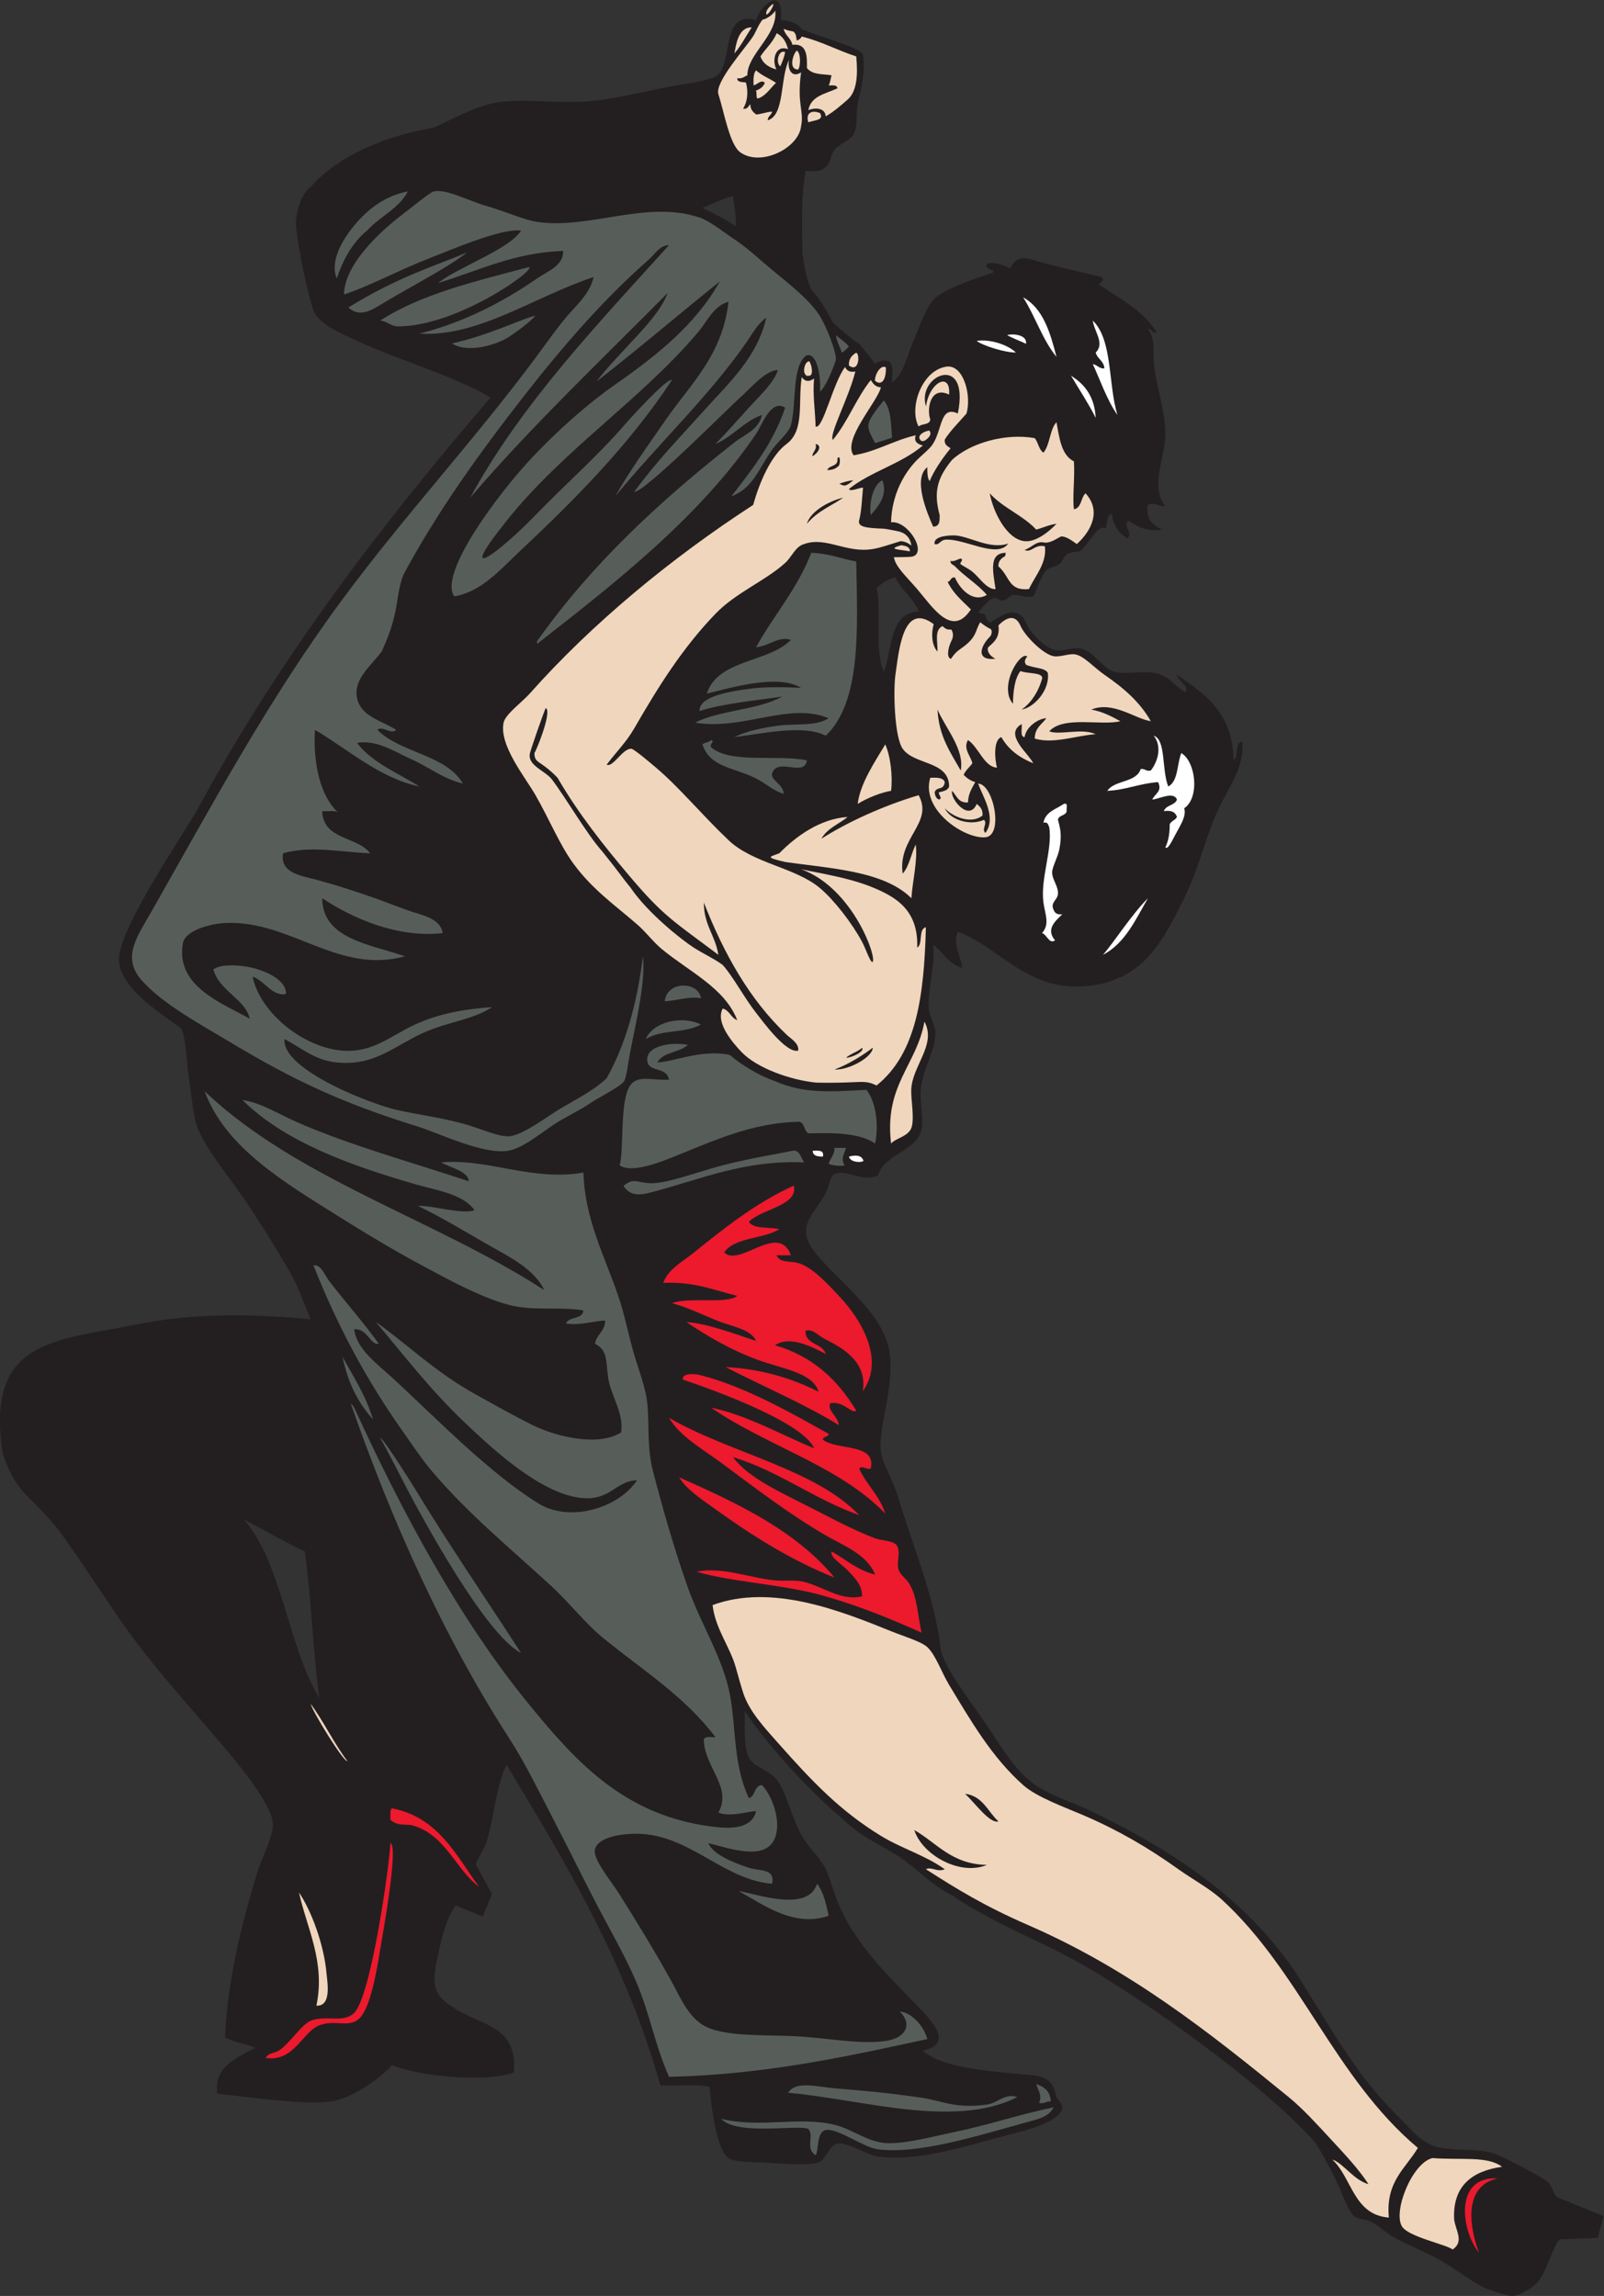 <?xml version="1.0" encoding="UTF-8" standalone="no"?>
<svg
   xmlns:dc="http://purl.org/dc/elements/1.1/"
   xmlns:cc="http://creativecommons.org/ns#"
   xmlns:rdf="http://www.w3.org/1999/02/22-rdf-syntax-ns#"
   xmlns:svg="http://www.w3.org/2000/svg"
   xmlns="http://www.w3.org/2000/svg"
   viewBox="0 0 707.213 1012.147"
   height="1012.147"
   width="707.213"
   xml:space="preserve"
   id="svg2"
   version="1.1"><rect x="0" y="0" width="707.213" height="1012.147" fill="#333333" stroke="none"/><defs
     id="defs6" /><g
     transform="matrix(1.333,0,0,-1.333,0,1012.147)"
     id="g10"><g
       transform="scale(0.1)"
       id="g12"><path
         id="path14"
         style="fill:#231f20;fill-opacity:1;fill-rule:evenodd;stroke:none"
         d="m 2582.52,7526.4 c 19.96,-0.1 60.8,-9.6 68.86,-30.18 91.28,-35.58 194.33,-59.67 203.7,-86 7.31,-62.45 -7.95,-117.35 -18.16,-157.43 -6.29,-37.2 0.94,-78.16 -14.4,-105.59 -11.17,-20.01 -53.82,-31.65 -67.2,-57.61 -7.19,-13.96 -10.39,-34.92 -17.97,-43.19 -21.41,-23.42 -35.86,-19.07 -73.11,-19.2 -12.82,-80.03 -12.82,-163.45 -9.72,-273.61 9.14,-55.12 12.24,-83.95 28.63,-116.9 44.65,-52.47 56.21,-83.3 72.19,-110.91 32.89,-30.23 66.13,-56.75 89.61,-72.32 11.5,-17.07 38.8,-45.38 47.71,-63.48 20.68,12.15 31.72,13.07 47.93,8.1 17.13,-13.27 8.75,-47.17 9.88,-69.97 37.8,25.48 49.79,88.45 68.85,132.69 18.22,42.25 38.52,102.58 62.4,134.4 31.33,41.73 140.71,74.56 201.6,96 14.46,11.67 -28.2,6.67 -19.19,28.8 22.71,9.84 57.2,-5.59 76.79,-14.41 25.41,50.87 59.28,31.74 105.61,19.21 63.24,-17.12 140.97,-33.89 196.79,-48 12.35,-11.91 -3.24,-17.1 -9.59,-24.01 69.61,-47.19 147.41,-86.19 192,-158.4 -17.93,-5.13 -13.69,11.92 -28.81,9.61 24.9,-32.41 16.03,-63.72 19.2,-105.61 5.68,-75.15 36.95,-156.63 38.4,-235.19 1.58,-84.49 -53.68,-175.16 0,-244.81 -26.35,-0.19 -32.48,15.36 -57.6,4.81 -7.95,-51.17 18.94,-67.46 48.01,-81.6 -54.01,-7.6 -83.42,9.38 -110.41,28.79 -26.04,-10.23 15.23,-38.6 -4.79,-57.6 -29.12,15.69 -47.23,42.39 -52.81,81.6 -17.89,-4.5 -13.79,-31 -19.2,-48 -31.54,13.39 -58.97,-62.56 -87.74,-76.78 -44.16,-3.25 -45.85,-12.07 -61.05,-38.41 -13.24,-12.67 -40,-14.65 -48.01,-24 -20.9,-24.43 -32.05,-69.65 -43.2,-86.41 -24.67,-6.07 -48.79,6.88 -67.19,4.8 -9.53,-1.07 -21.09,-17.51 -33.61,-19.19 -7.52,-1.03 -24.22,11.14 -28.79,9.6 -20.45,-6.87 -37.15,-31.43 -52.81,-48.01 8.12,-6.88 23.55,-2.31 24.78,-12.88 0.61,-5.15 6.51,-15.58 13.63,-20.72 30.06,15.36 55.71,38.07 82.97,32.22 34.75,-7.09 33.26,-34.48 49.63,-56.39 23.17,-31 54.71,-60.31 83.4,-67.02 25.14,-5.9 57.64,10.84 86.39,4.79 41.42,-8.7 72.73,-67.94 110.41,-76.79 49.04,-11.54 104.76,9.61 153.59,-9.6 34.22,-13.48 45.76,-39.39 81.6,-57.6 11.92,21.66 -24.98,35.69 -28.79,57.6 92.93,-63.88 185.96,-127.64 187.19,-283.21 18.11,12.31 2.15,58.66 28.81,62.41 9.55,-86.48 -50.86,-158.16 -86.41,-240 -35.72,-82.26 -59.98,-186.58 -105.6,-278.41 -69.2,-139.33 -131.51,-263.29 -302.4,-288 -210.61,-30.45 -297.62,119.67 -446.39,177.6 -17.5,-43.94 10.68,-81.48 14.39,-120 -45.04,12.55 -63.08,52.12 -95.99,76.8 7.77,-73.34 -18.73,-140.46 -14.4,-211.2 1.45,-23.63 20.65,-53.39 21.58,-77.74 2.08,-54.33 -33.88,-109.01 -45.58,-171.86 -9.92,-53.22 8.32,-108.62 0,-148.79 -15.7,-75.8 -122.79,-80.96 -144,-153.59 -55,-23.46 -103.29,21.66 -144.01,4.78 -14.18,-5.86 -16.91,-39.43 -28.79,-62.38 -37.28,-71.97 -105.28,-110.45 -34.12,-198.77 78.79,-97.78 225.72,-197.76 245.31,-329.24 16,-116.21 -38.69,-252.6 -28.79,-326.41 5.14,-41.85 40.63,-96.21 57.6,-153.59 46.33,-156.66 120.53,-329.1 139.2,-494.39 6.33,-56.16 84.79,-160.02 134.4,-230.41 61.21,-86.84 109.96,-181.43 187.2,-230.4 53.25,-33.76 118.81,-53.28 177.6,-81.6 285.94,-137.79 543.67,-310.93 705.59,-580.8 96.15,-152.654 175.52,-295.642 297.61,-416.755 49.81,-47.286 86.33,-104.805 153.6,-116.055 64.41,-10.762 124.1,-0.879 177.6,-19.199 27.2,-9.297 145.25,-71.133 172.79,-91.192 17.5,-12.754 19.78,-40.957 33.61,-52.793 l 153.6,-62.402 -19.2,-72.012 -124.81,-4.785 C 5140.3,176.406 5115.84,75.898 5083.32,43.203 5067.68,27.461 5033.01,1.582 5001.72,0 c -14.72,-0.742 -80.76,20.879 -95.99,28.809 -55.41,28.828 -111.86,77.773 -182.41,110.39 -34.88,16.133 -68.65,32.149 -100.8,48.008 -34.31,16.914 -58.38,42.871 -86.4,57.598 -20.9,10.996 -46.27,8.144 -57.6,19.199 -24.9,24.316 -43.32,87.93 -62.4,124.805 -21.31,41.211 -44.59,87.656 -67.19,120 -172.13,193.652 -556.15,464.648 -766.45,585.801 -132.36,76.27 -292.09,134.26 -433.55,230.19 -68.69,33.66 -117.73,90.71 -177.6,129.59 -53.79,34.93 -106.25,56.24 -153.61,96 -129.26,108.59 -255.61,240.7 -355.2,384 3.59,-29.86 -6.29,-109.43 14.4,-153.59 14.57,-31.07 66.6,-41.21 91.2,-71.99 33.21,-41.56 47.72,-119.77 81.61,-182.4 21.6,-39.98 56.54,-70.18 76.8,-105.61 15.21,-26.64 30.21,-82.77 43.2,-115.19 53.89,-134.71 157.62,-236.47 259.2,-340.805 46.03,-47.305 132.42,-129.825 24,-153.614 64.34,-60.859 246.16,-70.156 369.59,-81.601 58.83,-8.672 64.87,-43.086 72,-71.992 6.52,-8.711 17.85,-20.41 19.61,-35.743 -9.63,-48.066 -126.27,-75.8 -176.68,-88.593 -130.57,-33.164 -293.74,-90 -433.32,-72.461 -34.09,4.277 -101.51,48.437 -134.4,43.203 -25.9,-4.121 -38.16,-53.594 -62.4,-62.402 -35.84,-13.047 -131.86,-2.442 -187.2,0 -27.63,1.211 -88.59,-0.293 -110.41,14.394 -38.63,26.016 -56.19,160.488 -62.4,235.195 -44.82,11.192 -110.38,1.622 -163.19,4.805 -114.55,408.674 -312.06,734.354 -508.81,1060.804 -37.18,-76.8 -37.98,-165.3 -67.2,-259.2 -7.28,-23.42 -33.69,-58.17 -33.6,-71.99 l 52.8,-96.02 -30.64,-74.71 -89.36,36.31 c -31.62,-42.81 -47.68,-109.57 -62.39,-182.38 -19.29,-95.43 -3.82,-119.22 65.82,-161.837 89.65,-54.883 201.98,-56.289 188.57,-207.774 -105.55,-37.91 -332.31,-6.582 -403.19,24.004 -33.43,-38.301 -127.64,-109.687 -201.61,-120 -92.78,-12.949 -280.118,16.309 -375.602,25.371 -11.559,82.305 47.691,112.656 126.004,152.227 -32.152,12.637 -70.598,19.004 -100.801,33.594 8.238,186.695 52.781,368.805 105.606,542.405 15.097,49.63 53.781,122.01 52.793,163.2 -1.446,60.55 -98.497,179.63 -148.793,240 -130.907,157.07 -232.164,260.14 -350.407,427.21 -57.054,80.6 -175.711,266.75 -227.769,328.14 C 92.324,2653.48 54.648,2654.39 9.301,2784.8 -50.535,3162.68 180.82,3157.91 441.723,3211.19 c 188.336,38.44 369.988,38.54 585.597,19.2 -23.9,55.74 -40.59,107.81 -67.199,153.61 -46.215,79.55 -102.527,171.92 -163.203,259.2 -48.73,70.1 -113.594,147 -143.996,220.79 -14.285,34.67 -19.012,108.06 -28.801,168 -8.32,50.98 -6.41,118.3 -24,158.4 -51.027,41.7 -200.82,126.66 -206.394,225.61 -5.782,102.47 213.339,415.51 263.992,508.8 271.926,500.71 611.001,942.13 964.801,1353.59 -128.48,74.7 -290.45,118.29 -441.6,187.2 -54.84,25.01 -128.49,56.59 -144,100.8 -19.62,55.97 -50.361,198.9 -57.6,278.41 -3.586,39.46 16.2,107.97 48,129.59 70.44,81.64 206.37,161.88 408,196.81 70.5,31.55 149.58,79.67 235.2,86.39 97.98,7.7 211.18,-11.12 316.8,4.8 102.65,15.48 193.19,40.41 307.2,57.61 19.57,2.95 61.85,13.88 72,19.71 62.61,35.99 12.25,221.46 134.41,186.69 13.02,50.74 94.2,116.72 81.59,0 z m 456,-1955.23 v 0 c -98.24,-5.75 -86.19,-124.98 -115.2,-199.97 -32.46,73.92 -6.07,201.35 -24,278.39 19.16,12.85 34.65,29.35 62.4,33.61 20.02,-43.99 58.67,-66.17 76.8,-112.03 z m -614.4,1374.42 v 0 c 4.24,-32.56 11.34,-62.27 9.6,-100.79 -35.2,24 -70.79,41.25 -110.55,60.68 48.1,20.15 62.36,27.48 100.95,40.11 z M 806.523,2568.01 v 0 c 67.438,-34.96 131.731,-73.09 201.597,-105.61 22.27,-155.33 26.2,-329 48.01,-484.8 -106.11,175.68 -121.79,443.57 -249.607,590.41 v 0" /><path
         id="path16"
         style="fill:#f0d6bd;fill-opacity:1;fill-rule:evenodd;stroke:none"
         d="m 2564.23,7558.06 c 9.57,-80.79 -92.86,-143.75 -92.11,-214.06 -10.37,-4.03 -16.37,-12.43 -33.59,-9.61 -0.17,-14.55 16.83,-11.96 28.79,-14.39 8.71,-32.12 4.61,-64.64 -9.6,-86.41 16.4,-3.59 20.06,13.45 24.01,14.4 0.05,-17.54 9.48,-25.71 19.2,-33.6 19.43,1.37 33.35,8.24 52.8,9.61 -1.92,-12.49 -14.33,-14.48 -14.4,-28.8 57.09,16.52 40.06,140.26 70.41,199.51 -5.87,-29.36 8.77,-61.47 39.99,-41.12 -14.63,-106.09 10.37,-126.09 0,-177.59 -7.71,-73.64 -134.17,-135.61 -201.61,-86.41 -35.47,25.88 -54.04,137.63 -71.99,192 -13.11,39.69 94.12,157.68 115.19,192 10.13,16.49 17.9,39.45 31.57,54.89 11.72,0.31 35.92,18.02 41.34,29.58 v 0" /><path
         id="path18"
         style="fill:#f0d6bd;fill-opacity:1;fill-rule:evenodd;stroke:none"
         d="m 2500.82,7360.35 c 18.54,-17.22 44.53,-26.99 66,-41.25 -19.77,-18.73 -34.83,-44.86 -61.53,-52.19 -5.63,8.13 -0.7,16.89 -5.02,26.33 13.07,4.81 24.77,12.64 29.43,25.86 -11.65,12.7 -25.87,-6.91 -37.13,-8.25 -0.79,20.04 -0.93,39.44 8.25,49.5 v 0" /><path
         id="path20"
         style="fill:#f0d6bd;fill-opacity:1;fill-rule:evenodd;stroke:none"
         d="m 3388.93,5774.39 c 21.41,-11.66 33.28,20.05 67.19,11.86 7.03,-55.43 -32.33,-97.63 -52.8,-141.45 -69.14,-6.74 -62.09,41.7 -101.03,75.2 -0.57,17.36 9.12,26.31 19.96,32.27 3.57,1.97 3.61,7.58 4.28,12.53 -56.04,-0.97 -42.68,-59.64 -33.6,-120 -29.16,-1.67 -52.44,37.74 -76.81,57.59 -12.8,10.42 -31.35,18.7 -39.24,25.25 -3.89,3.22 12.75,15.38 0.84,17.95 -11.27,-1.53 -18.61,-10.59 -34.2,-7.8 0.57,-11.66 9.88,-12.13 15.23,-17.72 32.64,-34.23 74.32,-58.16 105.38,-94.48 -47.49,-28.21 -90.69,22.16 -105.61,57.61 -15.06,2.26 -12.68,-12.93 -24,-14.41 17.85,-38.15 48.69,-63.31 76.81,-91.2 -62.71,-96.01 -127.75,9.04 -177.6,67.21 -35.44,41.33 -72.91,74.64 -76.81,105.59 37.93,0.13 59.33,-0.14 67.26,4.26 37.93,21.1 -24.61,117.8 -76.85,110.94 1.97,90.52 43.44,168.32 95.99,216.01 10.41,9.44 32.17,28.52 39.4,38.9 12.79,18.4 18.08,35.22 26.82,62.78 11.23,35.44 21.56,59.08 58.59,42.31 41.41,203.2 -138.4,127.21 -105.16,23.09 9.94,79.98 82.11,117.5 76.35,39.31 -63.01,30.49 -74.39,-49.48 -62.4,-81.6 -0.94,-19.85 -28.28,-13.31 -38.4,-24 -33.4,61.57 11.31,189.74 95.1,198.39 54.29,3.67 80.09,-95.94 63.3,-155.19 -20.65,-24.24 -56.12,-59.63 -71.99,-86.39 -2.07,-18.08 10.13,-21.86 19.2,-28.81 -28.85,-34.9 -56.27,-76.58 -69.09,-108.23 -7.42,6.97 -8.2,30.96 -7.71,45.83 -49.03,-37.88 -0.76,-151.65 19.2,-196.79 23.92,0.7 21.01,21.91 21.58,38.43 -23.09,82.21 -2.68,129.08 40.82,182.36 61,56.52 177.81,89.3 273.59,72.01 11.86,-13.75 13.15,-38.06 28.81,-48 22.01,25.97 20.2,75.79 43.19,100.8 9.41,-53 15.95,-108.87 57.61,-129.6 3.58,-53.65 -5.39,-118.78 0,-158.41 25.88,4.51 22.35,38.44 38.4,52.8 53.83,-59.05 18.03,-125.43 -28.81,-168 -19.02,13.93 -38.18,26.73 -52.52,25.22 -12.63,-5.99 -32.48,-21.53 -53.08,-20.42 -29.12,7.49 -42.82,-16.53 -67.19,-24 z m 0,28.81 v 0 c 36.31,-3.82 79.34,29.84 105.59,57.6 -25.49,-3.32 -44.28,-13.31 -67.19,-19.2 -43.83,47.36 -110.51,71.89 -153.6,119.99 11.2,-62.37 56.57,-152.23 115.2,-158.39 z m -235.2,19.19 v 0 c -29.08,-0.16 -66.68,-5.85 -62.4,-28.8 14.92,-4.31 16.74,10.91 33.6,14.4 64.27,6.18 172.4,-64.47 210,-12.62 -63.07,-21.62 -131.64,27.3 -181.2,27.02 v 0" /><path
         id="path22"
         style="fill:#f0d6bd;fill-opacity:1;fill-rule:evenodd;stroke:none"
         d="m 3057.72,4214.39 c 41.09,-76.14 -41.08,-146.43 -43.67,-225.6 -1.08,-33.05 10.19,-88.67 1.95,-121.17 -8.5,-33.39 -51.78,-37 -68.67,-56.42 -23.05,194.25 84.37,258.01 110.39,403.19 v 0" /><path
         id="path24"
         style="fill:#ffffff;fill-opacity:1;fill-rule:evenodd;stroke:none"
         d="m 2688.13,3787.19 c 17.99,0.39 38.83,3.65 33.59,-19.18 -17.71,-0.12 -33.04,2.15 -33.59,19.18 v 0" /><path
         id="path26"
         style="fill:#ffffff;fill-opacity:1;fill-rule:evenodd;stroke:none"
         d="m 2856.12,3753.59 c -11.98,-7.28 -45.39,-2.81 -47.99,14.42 19.92,5.37 42.34,6.11 47.99,-14.42 v 0" /><path
         id="path28"
         style="fill:#ed192d;fill-opacity:1;fill-rule:evenodd;stroke:none"
         d="m 1584.12,1353.59 c -77.6,57.56 -108.07,167.91 -216,201.61 -23.66,7.4 -50.78,-3.56 -76.79,19.19 0.56,13.83 -2.63,31.43 4.8,38.4 152.97,-29.41 211.19,-153.59 287.99,-259.2 v 0" /><path
         id="path30"
         style="fill:#ed192d;fill-opacity:1;fill-rule:evenodd;stroke:none"
         d="m 1291.33,1497.6 c 28.88,-6.6 -28.37,-317.33 -33.61,-350.39 -11.23,-70.9 -30.34,-179.105 -61.42,-220.511 -36.41,-48.515 -87.44,-7.246 -144.98,-33.906 -52.011,-24.082 -81.293,-119.688 -172.8,-105.586 12.316,18.34 28.668,15.059 43.203,23.984 36.39,22.364 77.047,90.313 110.397,100.801 51.14,16.094 105.01,-9.687 139.2,24.004 56.38,55.567 116.83,488.434 120.01,561.604 v 0" /><path
         id="path32"
         style="fill:#f0d6bd;fill-opacity:1;fill-rule:evenodd;stroke:none"
         d="m 988.922,1334.39 c 40.138,-59.02 82.648,-170.7 91.208,-268.78 2.35,-27.06 17.76,-108.325 -33.61,-105.61 30.53,144.84 -31.75,256.56 -57.598,374.39 v 0" /><path
         id="path34"
         style="fill:#575e5a;fill-opacity:1;fill-rule:evenodd;stroke:none"
         d="m 3427.33,700.801 c 26.17,-9.024 47.07,-23.34 47.99,-57.598 -15.45,1.055 -20.3,-8.496 -38.4,-4.805 11.03,26.543 -3.22,40.743 -9.59,62.403 v 0" /><path
         id="path36"
         style="fill:#575e5a;fill-opacity:1;fill-rule:evenodd;stroke:none"
         d="m 3364.93,657.598 c -209.79,-105.977 -518.42,-6.016 -758.41,14.394 26.74,40.742 93.52,19.785 158.41,14.414 95.05,-7.89 174.59,-14.922 281.62,-30.586 71.89,-10.507 114.63,-38.398 222.38,-22.226 33.42,7.5 58.22,37.715 96,24.004 v 0" /><path
         id="path38"
         style="fill:#575e5a;fill-opacity:1;fill-rule:evenodd;stroke:none"
         d="m 3484.93,624.004 c -17.41,-36.875 -66.53,-41.875 -100.8,-52.813 -154.85,-42.207 -342.06,-102.558 -480,-86.386 -50.65,7.07 -142.54,77.304 -177.6,62.402 -25.82,-10.977 -18.32,-68.242 -28.81,-81.602 -35.98,22.305 -3.11,62.715 -24.22,87.071 -37.67,14.668 -233.76,-23.262 -287.77,32.929 132.2,-31.484 259.07,9.688 376.17,-19.921 57.97,-14.668 106.52,-55.684 166.23,-59.903 62.58,-4.433 149.59,19.942 230.39,36.621 108.52,22.403 207.01,56.211 326.41,81.602 v 0" /><path
         id="path40"
         style="fill:#f0d6bd;fill-opacity:1;fill-rule:evenodd;stroke:none"
         d="m 4968.13,427.207 c -98.91,-14.004 -163.4,-62.812 -158.4,-172.812 3.71,-37.149 34.79,-73.418 -4.8,-100.801 -22.29,17.148 -147.62,42.031 -168.01,76.797 -29.67,50.625 33.92,209.16 100.8,225.605 96.95,-7.129 182.67,7.598 230.41,-28.789 v 0" /><path
         id="path42"
         style="fill:#ed192d;fill-opacity:1;fill-rule:evenodd;stroke:none"
         d="m 4953.73,388.809 c -102.98,-22.715 -101.75,-136.133 -62.4,-244.805 -58.83,72.461 -82.3,253.047 62.4,244.805 v 0" /><path
         id="path44"
         style="fill:#f0d6bd;fill-opacity:1;fill-rule:evenodd;stroke:none"
         d="m 4526.53,369.59 c -33.79,51.894 -80,100.273 -124.81,148.808 -43.22,46.836 -91.89,100.567 -139.2,139.2 -266.29,217.48 -526.7,422.812 -859.92,568.062 -148.06,64.55 -234.74,118.36 -340.08,185.53 18.21,9.61 37.64,-10.68 62.41,0 -66.14,47.11 -142.15,68.2 -211.2,110.41 -134.29,82.07 -226.79,179.2 -336.01,302.4 -47.49,53.58 -99.04,107.93 -119.31,169.83 -7.51,22.93 -18.56,62.75 -24.69,84.57 -19.62,69.88 -67.56,127.19 -76.8,206.4 194.8,72.04 423.63,-18.9 590.41,-86.4 42.87,-17.35 99.65,-33.95 120,-52.79 27.44,-25.43 47.54,-84.46 71.99,-124.81 72.03,-118.85 140.27,-238.16 244.81,-331.21 45.48,-40.47 137.1,-73.01 201.6,-100.78 113.84,-49.06 212.13,-106.23 311.99,-177.62 47.21,-33.71 103.73,-63.87 144,-100.8 259.1,-237.5 372.83,-589.316 648.01,-820.8 -40.51,-68.301 -106.97,-110.625 -96,-230.391 -117.26,9.141 -121.44,131.367 -187.2,191.992 36.4,-11.601 70.1,-67.461 120,-81.601 z m -1224.01,1200 v 0 c -35.5,31.7 -50.88,83.54 -110.39,91.21 32.97,-31.03 82.35,-100.33 110.39,-91.21 z m -38.39,-143.98 v 0 c -116.45,1.95 -164.65,72.14 -240,115.19 27.08,-84.12 153.3,-152.38 240,-115.19 v 0" /><path
         id="path46"
         style="fill:#f0d6bd;fill-opacity:1;fill-rule:evenodd;stroke:none"
         d="m 1027.32,1958.4 c 41.97,-55.65 79.12,-134.36 121.69,-189.4 -10.42,-6.19 -112.67,158.19 -121.69,189.4 v 0" /><path
         id="path48"
         style="fill:#f0d6bd;fill-opacity:1;fill-rule:evenodd;stroke:none"
         d="m 3100.92,5438.39 c 0.49,34.32 -10.7,70.81 16.25,83.91 11.13,-8.79 12.99,-12.01 29.53,-11.5 6.29,-9.91 7.66,-22.56 0.75,-36.27 -14.24,-28.22 -15.9,-58.92 -1.59,-60.14 14.91,23.75 27.66,29.47 43.05,41.3 43.48,33.36 36.66,53.45 53.54,79.54 9.21,-8.38 25.17,-18.4 34.7,-22.78 5.73,-5.95 2.07,-19.17 -1.36,-23.29 -34.56,-34.32 -48.68,-81.86 17.14,-74.77 -21.87,9.73 -30,29.61 -24,38.4 18.67,16.52 38.77,31.64 33.59,72.01 33.28,33.75 58.56,31.76 72.99,-1.64 13.54,-31.31 69.03,-88.28 104.61,-99.16 22.77,-6.96 54.53,8.92 76.8,4.79 28.51,-5.28 62.4,-44.09 96.01,-67.19 63.93,-43.97 117.31,-90.08 153.6,-153.61 -50.12,6.57 -125.04,67.87 -196.8,38.41 37.79,-7 66.95,-22.65 96,-38.41 -61.19,-16.04 -188.42,18.84 -235.2,-33.6 34.43,-13.87 107.42,12.07 153.6,-9.59 -61.37,-3.48 -139.61,-33.35 -201.61,-14.41 0.1,35.1 23.4,47 38.4,67.2 -25.06,-0.61 -66.37,-26.37 -71.99,-62.39 -15.92,1.68 -7.54,27.66 -9.61,43.19 -59.96,-33.98 22.19,-96.06 38.4,-129.6 -45.82,18.18 -82.44,45.55 -105.59,86.41 -26.81,-8.46 -22.15,-73.77 -14.41,-100.81 -41.9,1.34 -60.53,67.44 -96,91.2 -17.42,-28.77 10.06,-53.82 14.4,-76.8 -9.03,-13.38 -22.19,-22.6 -28.79,-38.4 10.45,-10.35 22.26,-19.33 38.4,-23.99 -10.55,-19.85 -23.13,-37.68 -24.01,-67.2 -32.73,-2.35 -37.52,23.26 -52.79,38.39 -6.27,-28.09 56.97,-102.95 81.6,-43.2 10.47,-8.71 20.94,-17.45 19.2,-38.39 -38.63,-31.11 -100.86,-2.73 -124.8,24 17.85,-38.07 82.14,-59.21 129.59,-38.41 13.16,-11.45 -9.36,-30.75 4.8,-43.2 37.91,50.77 -8.87,119.83 -24,163.21 50.86,-1.74 85.31,-171.93 24,-177.6 -68.79,-6.38 -214.77,90.65 -182.4,196.8 21.58,0.78 42.67,1.07 48.01,-14.4 -3.73,-29.3 -25.92,-12.71 -33.6,-33.61 1.6,-11.2 4.92,-20.68 14.4,-24 14.06,4.07 -2.87,15.46 0,24 14.31,3.28 29.37,5.82 33.59,19.2 -0.37,85.78 -115.16,70.04 -153.59,124.81 -28.13,40.08 -31.14,196.07 -24.01,244.8 11.58,79.15 24.55,242.95 126.47,167.28 -11.66,-45.09 -0.3,-77.95 12.73,-90.49 z m 249.61,-172.8 v 0 c 0.35,41.25 6.19,84.86 24.65,108.01 29.24,-9.97 70.39,-3.45 72.21,-23.13 -13.93,-50.61 -41.41,-85.52 -68.07,-104.07 41.74,6.86 94.14,65.2 86.41,121.52 -10.61,17.51 -43.25,14.28 -71.84,26.54 -3.12,4.75 -8.79,13.17 4.3,27.84 -10.22,4.63 -16.31,-1.66 -23.67,-7.91 -30.45,-30.1 -60.16,-107.2 -23.99,-148.8 z M 3177.72,5044.8 v 0 c 13.28,69.64 -50.47,140.09 -76.8,201.6 4.38,-88.44 43.24,-142.36 76.8,-201.6 v 0" /><path
         id="path50"
         style="fill:#f0d6bd;fill-opacity:1;fill-rule:evenodd;stroke:none"
         d="m 2649.73,4718.39 c 65.29,-14.19 154.45,-27.41 230.39,-57.59 83.69,-33.26 158.05,-77.46 153.61,-201.6 20.08,11.9 2.64,61.35 28.79,67.19 -5.95,-225.89 -30.62,-417.16 -163.2,-523.2 -44.18,21.61 -50.55,6.03 -199.43,9.44 -85.78,8.48 -196.35,48.13 -246.97,100.96 -30.37,31.7 -87.52,98.48 -62.4,144 22.82,-5.98 26.77,-30.83 48.01,-38.39 -41.15,106.74 -159.49,160.5 -249.61,235.19 -29.13,24.15 -51.7,55.77 -81.6,81.61 -75.87,65.56 -148.94,116.25 -211.2,201.59 -44.52,61.04 -80.35,148.04 -124.8,225.61 -34.17,59.62 -121.28,165.45 -105.59,240 5.88,27.93 61.43,67.88 86.39,96 206.52,232.64 469.24,448.98 739.2,624 20.59,74.83 58.9,163.39 110.4,201.6 60.76,45.02 37.11,138.83 50.21,221.19 9.01,-14.53 24.34,-17.38 40.57,-4.57 -4.55,-59.42 3.48,-99.2 5.22,-159.03 24.06,-11.3 57.75,145.24 97.54,196.81 4.08,-10.32 15,-19.11 33.83,-14.68 -20.2,-83.79 -87.97,-209.29 -74.42,-226.28 49.4,59.4 77.19,137.21 125.45,197.76 6.88,-9.05 12.44,-22.69 33.61,-24.01 -11.75,-48.54 -128.34,-173.49 -90.33,-224.72 77.62,12.82 128.4,47.97 205.53,66.32 -7.77,-21.95 8.05,-30.34 23.77,-33.82 -72.95,-61.82 -172.99,-86.12 -244.57,-143.77 4.06,-10.33 30.51,3.04 46.42,4.56 -3.59,-41.85 -5.84,-83.72 -12.67,-107.45 -6.6,-22.93 24.57,-25.89 69,-28.09 17.44,0.45 40.98,-5.72 55.65,-8.22 24.68,-4.23 43.42,-18.11 47.99,-48.01 -8.91,7.02 -21.8,14.33 -36.12,14.41 -39.86,-11.99 -63.61,-21.23 -91.36,-25.87 -88.56,-14.81 -155.75,42.71 -227.72,16.26 -28.83,-8.2 -39.86,-42.07 -62.39,-62.39 -66.6,-60.07 -162.7,-97.72 -230.41,-168 -108.18,-112.31 -187.29,-237.79 -268.8,-379.2 -26.57,-46.11 -59.72,-77.79 -91.2,-120 22.07,-9.5 52.4,54.08 81.6,52.8 8.79,-0.39 65.08,-48.43 81.6,-62.41 78.05,-66.01 149.36,-153.73 240,-240 81.07,-77.15 219.98,-89.34 302.41,-158.39 45.78,-38.37 105.18,-114.34 139.2,-177.61 12.38,-23.06 24.71,-62.41 33.6,-67.19 20.09,3.77 -60.61,244.6 -235.2,307.19 z m 37.46,1365.7 v 0 c 20.72,12.03 33.13,36.2 10.53,40.71 5.51,-19.91 -11.02,-25.81 -10.53,-40.71 z m 48.93,-45.7 v 0 c 15.09,0.33 26.77,2.82 38.4,14.4 5.43,7.04 5.09,39.28 -4.79,24.01 4.18,-28.19 -27.21,-20.8 -33.61,-38.41 z m 40.17,-44.85 v 0 c 15.59,-9 20.71,-10.59 46.23,11.26 -16.68,-1.51 -28.38,-5.75 -46.23,-11.26 z M 2668.93,5860.8 v 0 c 35.39,42.81 84.49,60.9 120,86.4 -52.72,-12.92 -109.18,-47.6 -120,-86.4 z m -916.81,-763.21 v 0 c -4.37,-36.35 49.03,-53.25 71.8,-80.18 47.03,-61.12 115.35,-181.01 168.18,-240.21 58.84,-72.68 65.79,-86.45 93.64,-119.94 57.19,-84.35 169.61,-172.94 208.78,-198.06 32.09,-20.59 72.25,-39.19 96,-57.6 33.72,-36.93 70.73,-107.88 110.41,-158.4 24.16,-30.78 99.63,-134.61 139.19,-124.81 3.73,23.91 -24.4,39.52 -38.4,52.81 -122.76,116.52 -207.33,267.59 -273.6,436.79 -0.33,-73.92 38.14,-109.06 48.01,-172.79 -145.22,109.44 -179.59,125.3 -292.81,259.19 -89.22,105.5 -170.4,208.07 -239.33,326.64 -57.33,59.6 -77.47,45.98 -76.13,82.93 -0.32,-8.86 60.97,137.87 37.06,147.24 -3.4,-5.47 -53.87,-146.95 -52.8,-153.61 z M 2798.91,4094.87 v 0 c 19.45,0.66 62.03,20.74 52.42,33.12 -10.49,-11.9 -41.93,-21.22 -52.42,-33.12 z M 2760.12,4056 v 0 c 50,-2.61 127.19,42.8 126.52,72.05 -34.35,-26.43 -82.03,-55.75 -126.52,-72.05 v 0" /><path
         id="path52"
         style="fill:#f0d6bd;fill-opacity:1;fill-rule:evenodd;stroke:none"
         d="m 2985.73,4704 c 22.11,24.29 27.56,65.23 43.2,96 6.82,-51.66 -10.57,-120.61 -14.41,-177.61 -91.29,91.7 -272.11,98.47 -417.59,120 -68.11,15.89 -52.3,16.09 -19.21,28.81 55.57,56.73 135.19,114.01 225.6,120 -25.7,-22.35 -67.22,-36.8 -86.4,-72 82.75,53.26 204.35,109.24 321.6,144 50.35,-91.89 -69.94,-140.76 -52.79,-259.2 z m -57.6,427.2 v 0 c 17.42,-38.94 25.17,-106.5 19.2,-153.61 -32.05,-5.14 -78.65,-23.29 -110.41,-43.2 8.46,68.37 56.6,138.6 91.21,196.81 v 0" /><path
         id="path54"
         style="fill:#f0d6bd;fill-opacity:1;fill-rule:evenodd;stroke:none"
         d="m 2981.43,5790.02 c 14.51,-3.09 27.19,-3.93 28.3,-20.43 -35.6,6.6 -78.38,6.48 -28.3,20.43 z m -304.79,608.17 v 0 c 9.32,-12.58 14.48,-49.46 -0.62,-47.58 -8.77,-3.67 -16.5,5.25 -16.39,18.22 0.12,14.22 7.48,29.36 17.01,29.36 z m 154.83,28.13 v 0 c 12.97,-1.07 11.42,-67.47 -23.34,-42.32 -2.03,22.82 10.96,34.56 23.34,42.32 z m 98.67,-48.39 v 0 c 1.23,-43.93 -16.07,-61.61 -36.17,-43.93 -0.29,21.48 19.55,54.59 36.17,43.93 z m 143.46,-208.72 v 0 c 5.62,-5.78 4.67,-14.49 -0.71,-21.07 -9.49,-11.67 -23.02,-19.6 -29.57,-8.94 -9.16,10.88 6.41,26.16 30.28,30.01 v 0" /><path
         id="path56"
         style="fill:#f0d6bd;fill-opacity:1;fill-rule:evenodd;stroke:none"
         d="m 2486.52,7502.39 c -19.31,-28.68 -35.23,-60.76 -57.6,-86.39 5.07,23.79 11.26,87.89 57.6,86.39 z m 110.41,-81.6 v 0 c -2.52,-15.08 -10.2,-35.62 -16.18,-47.24 -16.34,12.62 -5.43,56.55 16.18,47.24 z M 2569,7483.2 v 0 c 20.8,-11.2 30.69,-27.64 37.52,-52.81 -41.54,15.88 -54.44,-35.63 -38.4,-67.19 -25.11,6.87 -44.55,19.44 -52.8,43.2 14.79,24.16 39.41,43.21 53.68,76.8 v 0" /><path
         id="path58"
         style="fill:#f0d6bd;fill-opacity:1;fill-rule:evenodd;stroke:none"
         d="m 2712.13,7219.2 c 15.12,-24.9 -19.16,-23.06 -38.32,-30.73 -9.2,26.4 6.6,43.33 38.32,30.73 z m -76.81,240 v 0 c 5.62,0.76 15.18,7.43 15.93,13.09 69.18,-17.24 115.55,-44.81 180.88,-65.89 5.18,-56.85 4.2,-114.63 -29.31,-143.54 -22.58,-19.46 -45.24,-39.64 -71.78,-54.7 -1.29,26.74 -31.68,30.75 -57.31,20.63 8.54,47.44 57.88,54.13 96,72.01 -0.55,12.25 -16.07,9.52 -28.81,9.59 5.33,9.08 6.13,22.68 9.61,33.61 -27.15,4.85 -63.1,0.25 -81.6,23.99 1.09,42.71 -1,82.21 -48.01,76.81 -4.72,22.47 -24.07,30.32 -28.8,52.79 13.49,-5.7 17.13,-5.56 32.72,-9.16 9.01,-9.16 7.64,-13.92 10.48,-29.23 v 0" /><path
         id="path60"
         style="fill:#f0d6bd;fill-opacity:1;fill-rule:evenodd;stroke:none"
         d="m 2557.09,7580.31 c 4.84,-4.18 -16.58,-39.18 -22.57,-34.72 -2.27,15.07 12.92,27.48 22.57,34.72 z m 78.23,-154.72 v 0 c 13.29,-6.09 13.5,-50.25 4.8,-62.39 -33.93,-0.68 -16.35,52.38 -4.8,62.39 v 0" /><path
         id="path62"
         style="fill:#575e5a;fill-opacity:1;fill-rule:evenodd;stroke:none"
         d="m 2764.93,6484.8 c 13.92,-13.27 31.56,-22.84 43.2,-38.4 -11.31,-9.35 -16.45,-17.22 -24,-19.2 -5.83,19.76 -16.35,34.84 -19.2,57.6 z m 153.59,-480 v 0 c 19.51,-51.57 -16.5,-89.06 -38.4,-115.21 -5.84,37.91 6.25,99.31 38.4,115.21 z m 4.8,263.99 v 0 c 24.05,-28.75 23.15,-74.69 27.25,-123.38 l -56.05,-17.79 c -13.93,25.93 -21.57,40.85 -22.43,54.79 -1.42,23.41 31.14,60.89 51.23,86.38 v 0" /><path
         id="path64"
         style="fill:#575e5a;fill-opacity:1;fill-rule:evenodd;stroke:none"
         d="m 2520.13,6220.8 c -60.97,-22.25 -95.31,-71.1 -153.61,-96 36.91,37.02 72.98,78.9 110.4,120 34.97,38.4 84.45,83.76 96,124.79 -41.58,-1.75 -87.96,-58.32 -124.8,-91.2 -38.08,-33.99 -320.1,-317.2 -350.4,-311.99 71.44,98.4 154.83,184.15 235.21,273.6 77.33,86.07 171.99,171.44 201.59,302.39 -27.88,-19.34 -43.89,-49.91 -62.4,-76.8 -125.53,-182.33 -294.76,-339.95 -436.8,-513.6 48.54,86.05 107.65,167.12 168,254.4 81.21,117.47 185.98,210.68 206.4,388.81 -48.93,-13.15 -70.07,-64.42 -100.79,-100.81 -188.36,-222.99 -444.02,-386.76 -633.61,-624 -180.33,-225.61 -13.21,-93.55 91.2,14.41 109.16,112.87 208.6,197.58 307.2,312 13.48,15.63 133.84,148.06 148.8,139.2 -143.28,-216.33 -320.68,-394.79 -508.8,-571.2 -59.44,-55.75 -121.79,-129.26 -211.2,-144.01 -53.17,75.22 147.99,343.45 259.21,460.81 80.79,85.58 178.13,173.35 273.59,239.99 138.23,96.49 266.49,199.09 345.6,340.8 -136.65,-109.74 -269.44,-223.35 -407.99,-331.19 79.45,104.1 204.59,205.39 235.19,292.8 -210.62,-213.38 -450.01,-439.59 -652.8,-676.8 168.58,309.82 422.89,575.51 657.6,835.19 -30.01,0.02 -48.41,-31.49 -67.2,-48 -150.82,-132.45 -285.45,-288.14 -412.8,-451.19 -144.66,-185.25 -285.78,-380.49 -398.4,-590.41 -29.18,-75.09 -9.58,-118.87 -72,-254.4 -40.99,-52.85 -93.7,-93.08 -81.6,-153.59 12.26,-61.26 78.54,-73.53 129.6,-105.6 -17.5,-17.11 -45.88,15.49 -62.4,0 76.72,-76.88 226.04,-81.18 283.2,-177.6 -62.35,14.04 -114.32,55.51 -172.79,81.6 -55.9,24.93 -113.94,64.55 -177.61,52.8 50.63,-66.18 134.67,-98.94 206.4,-144.01 -131.03,27.39 -235.77,122.63 -345.59,187.21 -6.87,-109.08 17.35,-219.34 76.79,-273.61 -10.3,8.9 -35.16,3.24 -52.8,4.8 3.09,-96.11 115.83,-82.57 158.4,-139.19 -96.78,3.24 -193.25,26.47 -287.995,0 -11.09,-65.46 60.402,-74.37 105.605,-86.4 109.02,-29.03 203.67,-63.41 302.4,-100.8 44.44,-16.84 112.24,-24.8 119.99,-76.81 -150.19,-16.98 -299.01,49.48 -398.4,115.2 0.67,-135.56 160.83,-152.6 273.6,-192 -220.33,-60.47 -375.05,117.46 -590.398,110.41 -48.785,-1.6 -136.106,-23.05 -143.996,-67.21 -25.656,-143.55 132.433,-199.06 220.797,-249.59 -11.914,63.3 -100.723,91.26 -120,163.19 24.672,16.73 69.257,14.95 105.601,9.61 60.352,-8.89 137.098,-43.19 134.403,-91.21 -45.891,-8.52 -70.266,44.52 -110.407,57.61 25.239,-120.52 168.53,-234.91 297.6,-244.81 100.92,-7.73 159.15,49.42 240,86.41 82.84,37.88 165.27,50.9 254.4,57.59 -61.33,-41.85 -146.22,-47.9 -230.4,-86.39 -93.6,-42.82 -161.8,-111.49 -288,-96 -70.36,8.63 -110.342,46.54 -167.998,76.8 -9.66,-102.95 293.918,-217.92 374.398,-235.2 73.84,-15.86 133.5,-23.1 211.2,-43.21 56.86,-14.71 121.29,-46.07 158.41,-43.19 44.54,3.45 130.9,69.25 167.99,91.19 60.54,35.81 110.91,60.39 153.6,100.8 62.79,111.62 100.81,247.99 120,403.2 9.38,-83.35 -22.89,-217.42 -43.2,-321.6 -5.37,-27.59 -10.55,-77.49 -19.2,-91.2 -11.66,-18.48 -78.57,-50.5 -110.4,-72 -38.91,-26.27 -80.26,-45.02 -115.2,-67.2 -43.33,-27.51 -108.93,-83.7 -158.4,-91.2 -84.4,-12.78 -227.57,58.5 -302.4,81.6 -246.93,76.27 -411.087,154.5 -609.599,273.6 -104.449,62.67 -226.445,127.95 -297.598,206.4 -70.074,77.26 -17.601,145.08 33.598,235.21 199.645,351.4 386.703,700.27 628.799,1027.2 205.91,278.04 428.24,516.94 633.6,792 32.91,44.07 65.08,90.35 100.8,134.39 34.48,42.51 83.42,80.95 96,139.21 -199.3,-66.2 -379.63,-198.55 -576,-187.21 145,36.54 277.91,105.11 388.8,182.4 34.12,23.79 88.38,41.68 86.4,91.21 -162.09,-5.97 -272.54,-62.79 -413.22,-106.16 59.94,49.46 239.73,113.77 274.02,173.35 -62.82,9.79 -237.36,-66.19 -302.39,-91.19 -100.36,-38.6 -194.45,-90.86 -283.21,-120 2,75.36 65.13,150.89 129.6,211.19 23.59,22.07 51.04,43.98 81.6,67.2 25.49,19.38 73.59,59.65 86.4,62.41 41.56,8.92 114.14,-31.37 172.8,-48.01 63.59,-18.03 124.7,-46.27 168,-52.79 172.36,-26 362.33,73.55 537.6,14.39 34.92,-11.78 77.67,-47.08 115.2,-71.99 38.59,-25.63 65.67,-50.7 96.01,-76.8 71.57,-61.62 147.96,-115.3 187.2,-177.61 20.73,-32.91 53.75,-116.28 52.8,-143.99 -14.46,-44.41 -36.9,-92.34 -52.8,-105.61 3.67,62.79 -13.45,131.45 -45.02,119.66 -49.08,-34.55 -31.94,-156.2 -50.99,-230.06 -7.37,-25.77 -39.98,-50.7 -62.39,-81.6 -42.62,-58.73 -62.76,-128.42 -134.41,-153.6 68.31,88.5 138.25,175.35 177.61,292.81 -47.49,29.42 -75.77,-56.52 -96,-86.41 -184.45,-272.39 -461.03,-489.25 -720,-691.2 -2.55,-7.39 -5.02,-0.3 -4.81,4.8 180.92,256.12 405.63,463.26 652.8,657.6 33.17,26.08 81.58,42.46 91.21,91.21 z m -974.41,537.59 v 0 c -60.53,-47.34 -177.54,-108.08 -268.8,-162.37 -44.77,-26.64 -84.02,-56.28 -124.8,-20.02 161.47,99.39 273.31,132.7 393.6,182.39 z m 225.45,-209.01 v 0 c -18.68,-22.16 -56.99,-49.95 -86.24,-69.38 -46.15,-30.64 -141.67,-55.14 -189.65,-22.77 123.59,27.74 219.63,77 275.89,92.15 z m -455.85,-35.79 v 0 c -20.37,-0.21 -38.46,18.73 -57.6,19.2 134.82,87.59 314.85,129.96 490.56,176.65 34.24,-1.56 -233.52,-196.67 -432.96,-195.85 z m 33.6,446.41 v 0 c -29.22,-56.88 -92.38,-82.91 -133.67,-128.55 -59.09,-47.65 -86.74,-116.2 -101.52,-159.46 -26.83,66.88 33.47,149.74 73.98,193.57 46.55,50.39 99.34,82.28 161.21,94.44 v 0" /><path
         id="path66"
         style="fill:#575e5a;fill-opacity:1;fill-rule:evenodd;stroke:none"
         d="m 2832.13,5736 c 3.6,-218.78 18.56,-462.02 -100.8,-576 -73.29,37.32 -201.22,8.09 -302.41,-4.8 38.15,19.1 92,31.5 148.8,38.39 55.6,6.76 121.58,-3.01 163.2,24 -130.03,55.19 -283.18,-41.22 -441.6,-14.39 82.66,42.14 208.45,41.15 288,86.39 -76.03,-11.97 -194.89,-22.69 -273.6,-48 -2.17,48.69 100.38,64.12 153.6,72 59.36,8.79 116.37,7.42 182.41,4.8 -76.78,45.93 -227.02,1.57 -312.01,-19.19 37.67,114.33 202.88,101.13 278.4,177.6 -41.05,13.78 -74.37,-21.59 -115.19,-24.01 58.62,106.17 136.73,192.86 182.39,312.01 57.5,-1.71 98.73,-19.68 148.81,-28.8 z m -480.01,-590.41 v 0 c 14.09,-4.08 -6.24,-12.07 0,-23.99 64.66,-55.35 217.04,-22.97 316.81,-43.21 -8.36,-57.18 -96.94,11.69 -115.2,-43.19 -5.59,-22.88 37.18,-35.47 38.39,-67.21 -34.64,9.09 -56.48,33.71 -95.99,52.81 -73.2,35.37 -147.54,34.9 -172.81,110.4 7.46,6.94 22.4,6.4 28.8,14.39 v 0" /><path
         id="path68"
         style="fill:#575e5a;fill-opacity:1;fill-rule:evenodd;stroke:none"
         d="m 2275.32,4137.59 c -27.09,-25.7 -82.11,-23.49 -100.8,-57.59 41.61,-2.93 144.48,45.07 239.78,24 30.11,-26.91 91.45,-66.97 149.02,-86.41 95.54,-41.61 178.38,-35.66 302.41,-28.8 30,-36.36 42.15,-113.59 28.79,-177.59 -50.06,34.72 -133.48,36.1 -220.79,33.6 -14.44,7.96 -11.85,32.94 -28.81,38.39 -160.95,-2.37 -292.06,-66.46 -427.2,-119.99 -48.4,-19.18 -132.84,-49.51 -168,-24 15.57,56.85 -1.81,224.04 38.4,268.79 26.47,29.46 70.53,11.3 124.8,14.4 -8.44,44.85 -67.15,22.34 -71.99,62.41 -5.88,48.61 76.16,63.31 134.39,52.79 z m 384,-388.8 v 0 c -194.38,8.61 -340.97,-55.24 -494.39,-96 -30.77,-8.16 -77.07,-23.67 -102.48,18.23 35.32,30 44.62,8.75 93.65,8.9 54.92,0.2 154.07,38.4 234.42,59.28 91.93,23.89 180.87,37.4 230.4,47.99 21.66,4.65 27.2,-18.6 38.4,-38.4 z m 100.8,48.01 v 0 c 12.81,0 25.61,0 38.4,0 -7.4,-23.52 -18.26,-35.47 -4.79,-57.6 -6.97,-3.46 -40.33,-1.23 -52.81,4.8 5.02,18.99 19.77,28.25 19.2,52.8 z m -441.6,408 v 0 c -55.77,-30.58 -128.53,-15.04 -182.39,-48 22.41,54.9 116.44,79.88 182.39,48 z m 0,86.4 v 0 c -34.97,8.56 -80.35,-7.52 -120,-9.6 8.49,70.4 113.52,64.86 120,9.6 v 0" /><path
         id="path70"
         style="fill:#575e5a;fill-opacity:1;fill-rule:evenodd;stroke:none"
         d="m 2500.93,1603.2 c -24.9,0.51 -83.68,-20.62 -124.8,-4.8 46.15,82.28 -42.06,146.64 -48.01,235.19 -3.2,20.82 22.28,12.93 38.4,14.42 -102.16,135.35 -242.73,223.06 -369.6,326.38 -62.41,50.84 -111.29,116.04 -172.8,172.82 -133.96,123.63 -279.08,241.77 -398.4,383.98 -31.61,37.7 -60.97,82.15 -91.2,124.81 -122.08,172.24 -217.7,350.84 -297.6,552.01 24.5,4.51 36.69,-31.76 52.8,-52.81 49.19,-64.28 115.99,-139.38 163.21,-206.39 -29.07,-5 -37.35,52.19 -81.61,47.99 8.6,-66.88 76.86,-114.51 129.6,-163.21 141.61,-130.68 315.92,-311.05 480.01,-412.79 99.93,-61.95 261.03,-19.57 326.39,76.8 -73.64,-1.49 -88.13,-72.05 -192,-57.6 -134.75,18.75 -291.07,165.96 -379.19,249.59 -116.81,110.88 -210.76,234.98 -292.81,331.21 95.92,-66.35 193.76,-164.16 331.2,-240 54.98,-30.33 120.14,-67.6 187.21,-100.8 80.38,-39.82 219.32,-71.68 292.79,-24 9.86,63.57 -35.27,123.79 -43.2,182.4 -7.3,53.96 -1.31,90.08 -43.2,110.41 4.81,31.99 33.18,40.41 33.6,76.8 -28.59,1.3 -78.58,-17.39 -129.6,-9.61 9.31,24.29 54.95,12.24 57.61,43.2 -76.45,13.67 -167.93,-3.34 -249.61,19.2 -95.39,26.33 -197.58,83.3 -292.8,134.39 -93,49.92 -186.39,106.66 -268.8,158.4 -177.614,111.52 -372.989,226.33 -441.602,412.8 303.883,-289.71 763.152,-424.03 1123.212,-657.58 -33.83,71.89 -117.58,110.82 -192.01,153.59 -74.08,42.58 -151.48,89.51 -225.6,124.8 49.26,2.58 140.06,-28.69 187.21,-14.41 -37.23,54.22 -128.44,66.52 -196.81,86.41 -217.18,63.14 -430.006,139.38 -571.197,278.4 62.293,-9.34 117.422,-45.41 177.597,-72.01 172.51,-76.24 379.04,-132.9 571.2,-196.78 -0.52,32.14 -60.19,44.9 -91.2,62.38 152.98,14.02 302.79,-63.63 470.41,-33.59 4.51,-153.68 69.01,-273.79 115.2,-407.99 19.03,-55.33 31.3,-116.78 47.99,-177.62 16.11,-58.71 42.45,-121.86 48.01,-177.6 7.48,-75.15 -1.74,-145.35 19.2,-225.58 32.35,-124.03 70.78,-258.93 115.19,-384.01 42.39,-119.37 117.02,-235.54 139.2,-355.19 21.06,-113.6 9.73,-226.6 62.4,-340.8 22.69,6.11 16.47,41.11 43.21,43.18 37.76,-38.52 72.03,-139.73 33.6,-191.99 -41.46,-56.37 -156.13,-12.23 -211.21,0 17.14,-39.16 85.78,-65.41 134.4,-81.6 35.96,-11.96 87.79,-0.65 76.81,-52.8 -153.11,13.07 -257.56,144.03 -412.8,163.21 -60.28,7.44 -159.57,-2.97 -172.81,-48.01 -9.45,-32.17 51.55,-104.06 76.81,-144.01 60.14,-95.11 116.53,-187.22 172.79,-287.98 34.65,-62.055 62.38,-138.363 134.4,-163.207 70.9,-24.473 176.28,-19.726 273.6,-24.004 107.8,-4.746 226.51,-30.371 312,-14.394 56.17,10.488 82.01,52.402 38.4,95.996 38.3,-3.34 78.67,-46.113 91.21,-91.211 -268.4,-57.988 -535.17,-117.617 -854.41,-124.785 -45.23,101.386 -63.67,207.207 -105.6,307.185 -39.3,93.75 -92.86,183.64 -139.2,273.62 -46.39,90.07 -92.3,183.18 -139.2,273.59 -46.3,89.24 -90.97,181.87 -143.99,264 -216.38,335.06 -388.31,717.6 -523.21,1104.01 -1.53,2.28 -1.49,8.38 9.39,-8.77 156.88,-341.64 347.02,-699.85 581.01,-984.85 152.72,-185.99 315.97,-371.25 619.21,-403.2 44.21,-4.65 115.76,-5.98 129.6,52.81 z m -1267.21,1296 v 0 c -46.4,50.76 -81.65,115.53 -100.8,206.41 36.61,-65.81 76.67,-128.15 100.8,-206.41 z m 24,-62.4 v 0 c 5.21,7.32 101.76,-145.82 115.2,-167.99 108.66,-179.3 237.81,-368.34 350.4,-542.4 -118.55,60.76 -331.33,455.6 -379.19,547.18 -29.83,57.05 -58.46,115.3 -86.41,163.21 z m 1444.8,-1473.6 v 0 c 21.35,-26.66 29.71,-66.31 38.4,-105.6 -113.79,-41.19 -220.6,39.04 -297.6,81.6 60.54,-10.08 229.28,-71.68 259.2,24 v 0" /><path
         id="path72"
         style="fill:#ed192d;fill-opacity:1;fill-rule:evenodd;stroke:none"
         d="m 2625.72,3671.99 c 15.53,-66.97 -108.57,-76.83 -148.8,-120 16.81,-24.78 67.34,-15.86 100.8,-23.98 -52.96,-33.46 -147.11,-25.69 -182.4,-76.82 50.44,-50.72 180.09,101.58 220.8,-9.59 -15.99,0 -32,0 -48,0 14.83,-29.35 47.74,-15.17 81.61,-28.81 45.06,-18.14 92.32,-70.58 129.59,-110.39 66.11,-70.58 149.96,-204.94 74.34,-310.27 15.29,93.24 -58.75,139.1 -122.33,171.07 -28.51,14.34 -41.64,35.9 -67.2,28.79 -0.26,-48.24 56.46,-39.53 67.2,-76.79 -39.76,20.91 -118.9,63.3 -168.01,28.8 125.45,-36.15 207.99,-115.21 268.81,-215.99 -12.97,-13.46 -44.72,34.45 -86.4,23.98 -9.61,-25.41 26.4,-42.97 28.79,-71.99 -116.91,71.89 -250.2,127.4 -374.4,191.99 122.78,-6.81 220.98,-38.22 307.21,-81.6 -17.11,62.75 -121.92,76.27 -201.61,105.61 -90.32,33.24 -169.69,80.15 -235.2,124.8 72.99,-5.43 159.03,-39.35 230.41,-62.4 -18.34,39.96 -81.59,47.62 -129.6,67.21 -49.91,20.35 -100.53,45.19 -148.81,57.59 57.62,21.68 179.86,-4.16 216.01,24.01 -76.89,19.1 -143.9,48.1 -244.8,43.18 16.18,44.98 61.54,68.44 96,96.02 100.18,80.17 207.7,167.95 335.99,225.58 z m 115.2,-820.8 v 0 c -0.47,-12.32 -18.73,-6.85 -19.2,-19.2 45.32,-36.81 177.95,-10.11 158.4,-95.99 -17.58,-3.56 -26.66,11.81 -38.4,0 24.61,-53.79 67.87,-88.93 86.41,-148.79 -151.04,157.77 -393.36,224.24 -576.01,350.39 115.84,-23.36 230.89,-89.12 340.81,-134.4 -37.35,85.37 -321.65,189.44 -434.57,227.48 -1.67,22.84 36.02,17.25 45.76,17.33 164.65,-37.23 358.83,-154.9 436.8,-196.82 z m -528,52.81 v 0 c 198.35,-115.27 483.67,-169.14 628.8,-321.6 -150.27,52.93 -262.23,144.16 -417.6,191.99 45.91,-61.93 135.58,-106.13 220.8,-148.78 84.63,-42.37 173.97,-91.88 249.6,-120 22.65,-8.44 60.87,-7.07 72.01,-24.01 13.57,-20.68 -1.31,-53.18 4.8,-76.8 5.72,-22.14 26.06,-30.31 38.4,-52.81 25.53,-46.54 25.92,-104 38.4,-158.4 -99.4,44.93 -200.2,85.9 -316.8,120 -138.42,40.49 -308.62,46.37 -427.21,81.61 86.64,16.99 175.09,-20.63 259.2,-28.79 33.06,-3.23 65.71,2.91 96,-4.81 66.52,-16.97 122.32,-64.04 192.01,-48.01 1.29,37.54 -25.95,63.09 -48.01,86.41 -20.33,21.5 -58.92,42.64 -52.79,62.4 46.8,-26.79 85.04,-62.15 143.99,-76.79 -27.58,68 -103.97,95.02 -163.19,129.59 -122.86,71.73 -228.82,153.28 -345.6,240 -62.55,46.44 -135.52,85.93 -172.81,148.8 z m 33.6,-196.79 v 0 c 195.31,-86.31 386.08,-177.13 513.6,-331.21 -137.19,53.69 -272.27,137.95 -393.6,225.6 -44.34,32.03 -96.06,65.37 -120,105.61 v 0" /><path
         id="path74"
         style="fill:#ffffff;fill-opacity:1;fill-rule:evenodd;stroke:none"
         d="m 3542.52,6350.39 c 45.49,-28.11 77.99,-69.21 81.61,-139.19 -24.71,48.88 -54.13,93.07 -81.61,139.19 z m -182.4,76.81 v 0 c -34.55,-0.88 -111.15,23.16 -129.59,38.39 44.01,6.64 102.46,-12.31 129.59,-38.39 z m -28.79,57.6 v 0 c 16.53,5.19 66.51,2.61 62.4,-28.8 -20.43,9.97 -43.22,17.59 -62.4,28.8 z m 52.8,124.79 v 0 c 66.09,-36.29 89.29,-115.5 110.39,-196.8 -46.37,56.03 -70.38,134.43 -110.39,196.8 z m 230.39,-76.8 v 0 c 66.58,-64.62 50.29,-212.12 81.6,-311.99 -33.91,46.27 -60.82,124.49 -81.6,167.99 15.29,-2.32 20.09,-15.11 38.41,-14.4 -1.62,25.59 -23.24,31.16 -28.8,52.81 31.09,29.91 -4.93,69.13 -9.61,105.59 v 0" /><path
         id="path76"
         style="fill:#ffffff;fill-opacity:1;fill-rule:evenodd;stroke:none"
         d="m 3528.13,4910.39 c -3.01,-16.19 -26.62,-11.77 -28.81,-28.8 8.4,-30.47 13.14,-51.09 4.81,-96 -5.02,-27.02 -23.7,-59.52 -24.01,-76.8 -0.45,-25.08 20.84,-46.12 19.2,-71.99 -1.31,-20.75 -26.35,-27.77 -14.39,-52.8 4.06,-10.34 11.81,-16.99 28.8,-14.41 -22.32,-22.45 -55.85,-49.13 -24,-86.4 -19.82,-13.85 -26.68,19.35 -43.2,24 27.03,29.79 9.74,63.11 4.8,100.8 -10.51,80.09 30.47,175.32 19.2,249.6 -4.2,7.02 -3.83,18.59 -19.2,14.4 6.43,36.78 41.84,44.56 67.19,62.4 16.13,4.93 7.48,-14.92 9.61,-24 z m 268.79,-288 v 0 c -41.1,-70.9 -75.2,-148.79 -148.79,-187.19 34.71,39.05 95.68,134.59 148.79,187.19 z m 96.01,268.81 v 0 c -4.98,15.82 -18.39,23.21 -43.2,19.19 6.41,20.8 36.21,18.2 43.2,38.4 -11.48,28.19 -56.7,2.11 -81.6,0 8.91,20.15 33.81,26.78 19.2,57.61 -61.4,-4.2 -105.27,-25.94 -168.01,-28.81 24.38,36.42 95.37,26.22 110.41,72 15.14,2.36 16.94,-8.64 33.6,-4.79 24.43,31.71 37.17,80.47 9.59,115.2 41.09,-13.83 25.66,-111.96 48.01,-168.01 33.49,17.71 28.35,74.05 43.2,110.4 48.2,-28.29 61.5,-147.69 9.59,-182.39 7.58,-26.17 -11.41,-53.97 -28.79,-86.41 -11.78,-21.95 -25.18,-51.4 -33.61,-43.2 9.94,20.49 14.72,46.07 14.41,76.8 5,11.01 18.65,13.34 24,24.01 v 0" /></g></g></svg>